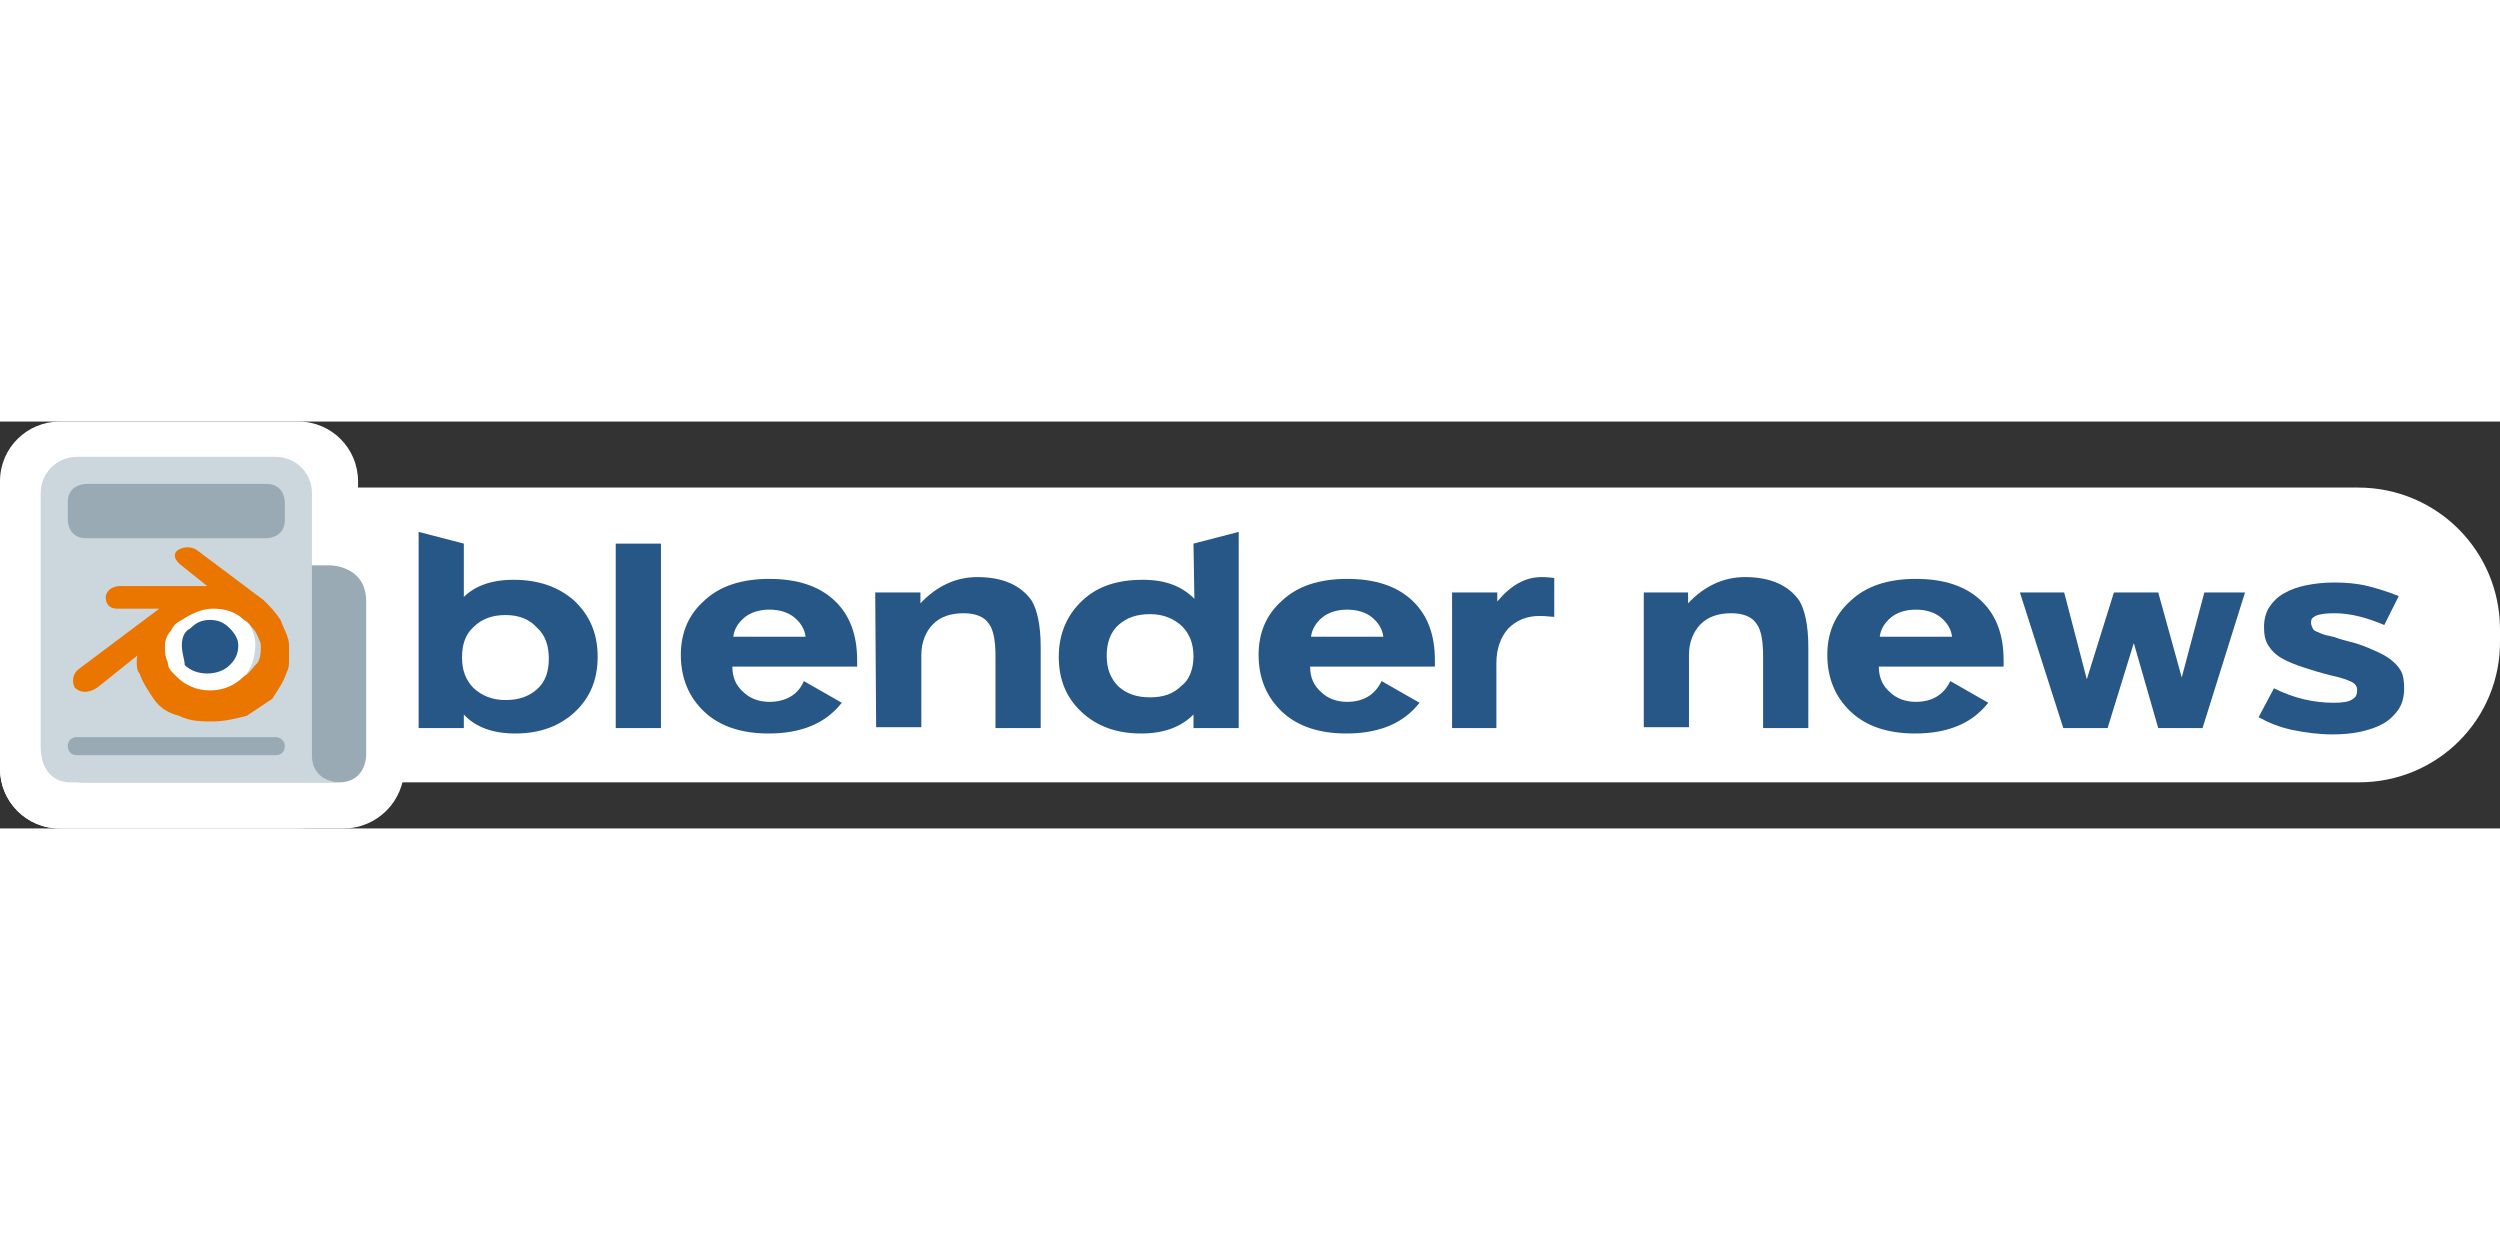<?xml version="1.0" encoding="utf-8"?>
<svg version="1.1" id="Layer_1" xmlns="http://www.w3.org/2000/svg" xmlns:xlink="http://www.w3.org/1999/xlink" x="0px" y="0px" width="200" height="100"
	 viewBox="0 0 276.5 45" style="enable-background:new 0 0 276.5 45;" xml:space="preserve">
<rect x="0" y="0" width="276.5" height="45" fill="#333333" stroke="none"/>
<style type="text/css">
	.st0{fill:#FFFFFF;}
	.st1{fill:#99AAB5;}
	.st2{fill:#CCD6DD;}
	.st3{display:none;fill:#55ACEE;}
	.st4{fill:#265787;}
	.st5{fill:#EA7600;}
	.st6{fill:none;}
	.st7{enable-background:new    ;}
</style>
<path class="st0" d="M38,45H6.6C2.9,45,0,42,0,38.4V19.6C0,15.9,3,13,6.6,13h31.5c3.7,0,6.6,3,6.6,6.6v18.7C44.7,42,41.7,45,38,45z"
	/>
<path class="st0" d="M260.9,39.9H20.3c-8.7,0-15.8-7-15.8-15.7V23c0-8.7,7-15.7,15.7-15.7h240.6c8.7,0,15.7,7,15.7,15.7v1.2
	C276.6,32.9,269.6,39.9,260.9,39.9z"/>
<path class="st0" d="M33,45H6.6C2.9,45,0,42,0,38.4V6.6C0,2.9,3,0,6.6,0H33c3.7,0,6.6,3,6.6,6.6v31.7C39.7,42,36.7,45,33,45z"/>
<path class="st1" d="M37.5,39.9h-29c4,0,3-9,3-9c0-2.2,1.8-15,4-15h21c0,0,4,0,4,4v17C40.5,36.9,40.5,39.9,37.5,39.9z"/>
<path class="st2" d="M34.5,36.9c0,3,3,3,3,3h-30c0,0-3,0-3-4v-28c0-2.2,1.8-4,4-4h22c2.2,0,4,1.8,4,4V36.9z"/>
<path class="st1" d="M31.5,35.9c0,0.6-0.4,1-1,1h-22c-0.6,0-1-0.4-1-1s0.4-1,1-1h22C31.1,34.9,31.5,35.4,31.5,35.9z M29.5,12.9
	c0,0,2,0,2-2v-2c0,0,0-2-2-2h-20c0,0-2,0-2,2v2c0,0,0,2,2,2H29.5z"/>
<path class="st3" d="M17.5,24.9c0,0,2,0,2-2v-6c0,0,0-2-2-2h-8c0,0-2,0-2,2v6c0,0,0,2,2,2H17.5z"/>
<g transform="matrix(.281 0 0 .281 -41.8 -43.7)">
	<g transform="matrix(21.6 0 0 21.6 -4857 7665)">
		<path class="st0" d="M234.4-343.6c0-0.3,0.1-0.5,0.3-0.6c0.2-0.2,0.4-0.3,0.7-0.3s0.5,0.1,0.7,0.3c0.2,0.2,0.3,0.4,0.3,0.6
			c0,0.3-0.1,0.5-0.3,0.7s-0.5,0.3-0.8,0.3s-0.6-0.1-0.8-0.3C234.5-343.1,234.4-343.3,234.4-343.6L234.4-343.6z"/>
	</g>
	<g transform="matrix(11.1 0 0 11.1 -2215 4153)">
		<path class="st4" d="M219.4-352.2c0-0.3,0.1-0.5,0.3-0.6c0.2-0.2,0.4-0.3,0.7-0.3s0.5,0.1,0.7,0.3c0.2,0.2,0.3,0.4,0.3,0.6
			c0,0.3-0.1,0.5-0.3,0.7s-0.5,0.3-0.8,0.3s-0.6-0.1-0.8-0.3C219.5-351.7,219.4-351.9,219.4-352.2L219.4-352.2z"/>
		<path class="st5" d="M217.8-351.6c0,0.1,0,0.3,0.1,0.4c0.1,0.3,0.3,0.6,0.5,0.9s0.5,0.5,0.9,0.6c0.4,0.2,0.8,0.2,1.2,0.2
			s0.8-0.1,1.2-0.2c0.3-0.2,0.6-0.4,0.9-0.6c0.2-0.3,0.4-0.6,0.5-0.9c0.1-0.2,0.1-0.3,0.1-0.5s0-0.3,0-0.5c0-0.3-0.2-0.6-0.3-0.9
			c-0.2-0.3-0.4-0.5-0.6-0.7l0,0l-2.4-1.8l0,0c-0.2-0.1-0.4-0.1-0.6,0c-0.2,0.1-0.2,0.3,0,0.5l0,0l1,0.8h-3.1l0,0
			c-0.3,0-0.5,0.2-0.5,0.4c0,0.2,0.1,0.4,0.4,0.4l0,0h1.5l-2.8,2.1l0,0c-0.3,0.2-0.3,0.5-0.2,0.7c0.2,0.2,0.5,0.2,0.8,0l1.5-1.2
			C217.8-351.9,217.8-351.7,217.8-351.6L217.8-351.6z M221.6-351.1c-0.3,0.3-0.7,0.5-1.2,0.5s-0.9-0.2-1.2-0.5
			c-0.2-0.2-0.3-0.3-0.3-0.5c-0.1-0.2-0.1-0.4-0.1-0.6s0.1-0.4,0.2-0.5c0.1-0.2,0.2-0.3,0.4-0.4c0.3-0.2,0.7-0.4,1.1-0.4
			c0.4,0,0.8,0.1,1.1,0.4c0.2,0.1,0.3,0.3,0.4,0.4c0.1,0.2,0.2,0.4,0.2,0.5c0,0.2,0,0.4-0.1,0.6
			C221.9-351.4,221.8-351.2,221.6-351.1L221.6-351.1z"/>
	</g>
</g>
<rect x="45" y="12.9" class="st6" width="223.8" height="26"/>
<g class="st7">
	<path class="st4" d="M51.1,19.6c1.3-1.4,3.2-2.1,5.7-2.1c2.8,0,5,0.8,6.7,2.3c1.7,1.6,2.6,3.6,2.6,6.2c0,2.5-0.8,4.5-2.5,6.1
		s-3.9,2.4-6.6,2.4c-2.5,0-4.4-0.7-5.7-2.1v1.5h-5V12.2l5,1.3v6.1H51.1z M55.9,21.4c-1.4,0-2.6,0.4-3.5,1.3
		c-0.9,0.8-1.3,1.9-1.3,3.4c0,1.4,0.4,2.5,1.3,3.4c0.9,0.8,2,1.3,3.5,1.3s2.6-0.4,3.5-1.2c0.9-0.8,1.3-1.9,1.3-3.4
		c0-1.4-0.4-2.6-1.3-3.4C58.5,21.8,57.3,21.4,55.9,21.4z"/>
	<path class="st4" d="M68.1,13.5h5v20.4h-5V13.5z"/>
	<path class="st4" d="M88.9,28.7l4.2,2.4c-1.8,2.3-4.5,3.4-8.1,3.4c-3,0-5.4-0.8-7.1-2.4s-2.6-3.7-2.6-6.3c0-2.5,0.9-4.5,2.6-6
		c1.7-1.6,4.1-2.4,7.2-2.4s5.5,0.8,7.2,2.4c1.7,1.6,2.5,3.8,2.5,6.6v0.7H81c0,1.2,0.4,2.1,1.2,2.8c0.7,0.7,1.7,1.1,2.9,1.1
		C86.9,31,88.3,30.2,88.9,28.7z M89.1,23.8c-0.1-0.8-0.5-1.5-1.2-2.1s-1.7-0.9-2.8-0.9s-2.1,0.3-2.8,0.9c-0.7,0.6-1.1,1.3-1.2,2.1
		H89.1z"/>
	<path class="st4" d="M96.8,18.9h5v1.2c1.8-1.9,3.9-2.9,6.3-2.9c2.8,0,4.8,0.9,6,2.6c0.6,1,1,2.7,1,5.1v9h-5V26
		c0-1.7-0.2-2.9-0.7-3.6c-0.5-0.8-1.5-1.2-2.8-1.2c-1.5,0-2.6,0.4-3.4,1.2s-1.3,2-1.3,3.4v8h-5L96.8,18.9L96.8,18.9z"/>
	<path class="st4" d="M132,13.5l5-1.3v21.7h-5v-1.5c-1.4,1.4-3.3,2.1-5.8,2.1c-2.7,0-4.9-0.8-6.6-2.4c-1.7-1.6-2.5-3.6-2.5-6.1
		s0.9-4.6,2.6-6.2s3.9-2.3,6.7-2.3c2.5,0,4.3,0.7,5.7,2.1L132,13.5L132,13.5z M132,26c0-1.4-0.4-2.5-1.3-3.4c-0.9-0.8-2-1.3-3.5-1.3
		s-2.6,0.4-3.5,1.2s-1.3,2-1.3,3.4s0.4,2.5,1.3,3.4c0.9,0.8,2,1.2,3.5,1.2s2.6-0.4,3.5-1.3C131.5,28.6,132,27.4,132,26z"/>
	<path class="st4" d="M152.8,28.7l4.2,2.4c-1.8,2.3-4.5,3.4-8.1,3.4c-3,0-5.4-0.8-7.1-2.4c-1.7-1.6-2.6-3.7-2.6-6.3
		c0-2.5,0.9-4.5,2.6-6c1.7-1.6,4.1-2.4,7.2-2.4c3.1,0,5.5,0.8,7.2,2.4c1.7,1.6,2.5,3.8,2.5,6.6v0.7h-13.8c0,1.2,0.4,2.1,1.2,2.8
		c0.7,0.7,1.7,1.1,2.9,1.1C150.8,31,152.1,30.2,152.8,28.7z M153,23.8c-0.1-0.8-0.5-1.5-1.2-2.1s-1.7-0.9-2.8-0.9s-2.1,0.3-2.8,0.9
		c-0.7,0.6-1.1,1.3-1.2,2.1H153z"/>
	<path class="st4" d="M160.6,33.9v-15h5v1c1.5-1.8,3.1-2.7,4.9-2.7c0.2,0,0.6,0,1.4,0.1v4.3c-0.3,0-0.9-0.1-1.6-0.1
		c-1.5,0-2.6,0.5-3.5,1.4c-0.8,0.9-1.3,2.2-1.3,3.8v7.2H160.6z"/>
	<path class="st4" d="M181.7,18.9h5v1.2c1.8-1.9,3.9-2.9,6.3-2.9c2.8,0,4.8,0.9,6,2.6c0.6,1,1,2.7,1,5.1v9h-5V26
		c0-1.7-0.2-2.9-0.7-3.6c-0.5-0.8-1.5-1.2-2.8-1.2c-1.5,0-2.6,0.4-3.4,1.2c-0.8,0.8-1.3,2-1.3,3.4v8h-5V18.9H181.7z"/>
	<path class="st4" d="M215.7,28.7l4.2,2.4c-1.8,2.3-4.5,3.4-8.1,3.4c-3,0-5.4-0.8-7.1-2.4c-1.7-1.6-2.6-3.7-2.6-6.3
		c0-2.5,0.9-4.5,2.6-6c1.7-1.6,4.1-2.4,7.2-2.4c3.1,0,5.5,0.8,7.2,2.4c1.7,1.6,2.5,3.8,2.5,6.6v0.7h-13.8c0,1.2,0.4,2.1,1.2,2.8
		c0.7,0.7,1.7,1.1,2.9,1.1C213.7,31,215,30.2,215.7,28.7z M215.9,23.8c-0.1-0.8-0.5-1.5-1.2-2.1s-1.7-0.9-2.8-0.9s-2.1,0.3-2.8,0.9
		c-0.7,0.6-1.1,1.3-1.2,2.1H215.9z"/>
	<path class="st4" d="M243.6,33.9h-4.9l-2.7-9.4l-2.9,9.4h-4.9l-4.8-15h4.9l2.5,9.6l3-9.6h4.9l2.6,9.4l2.5-9.4h4.5L243.6,33.9z"/>
	<path class="st4" d="M265.9,29.5c0,0.9-0.2,1.7-0.6,2.3s-1,1.2-1.7,1.6s-1.6,0.7-2.5,0.9s-2,0.3-3.1,0.3c-1.6,0-3-0.2-4.5-0.5
		c-1.4-0.3-2.6-0.8-3.7-1.4l1.7-3.2c2.2,1.1,4.4,1.6,6.6,1.6c1,0,1.7-0.1,2.1-0.4c0.4-0.2,0.5-0.6,0.5-1s-0.2-0.7-0.6-0.9
		s-1.2-0.5-2.2-0.7c-1.2-0.3-2.2-0.6-3.1-0.9s-1.7-0.6-2.4-1c-0.7-0.4-1.2-0.9-1.5-1.4c-0.4-0.6-0.5-1.3-0.5-2.1s0.2-1.6,0.6-2.2
		s0.9-1.1,1.6-1.5s1.5-0.7,2.5-0.9s2-0.3,3.1-0.3c1.2,0,2.5,0.1,3.7,0.4s2.4,0.7,3.4,1.1l-1.6,3.2c-1.9-0.8-3.7-1.3-5.5-1.3
		c-1,0-1.7,0.1-2.1,0.3s-0.5,0.4-0.5,0.7s0.1,0.5,0.2,0.7s0.3,0.3,0.6,0.4c0.2,0.1,0.6,0.3,1.2,0.4s1.2,0.4,2.1,0.6
		c0.9,0.2,1.7,0.5,2.4,0.8s1.4,0.6,2,1s1.1,0.9,1.4,1.4S265.9,28.7,265.9,29.5z"/>
</g>
</svg>
